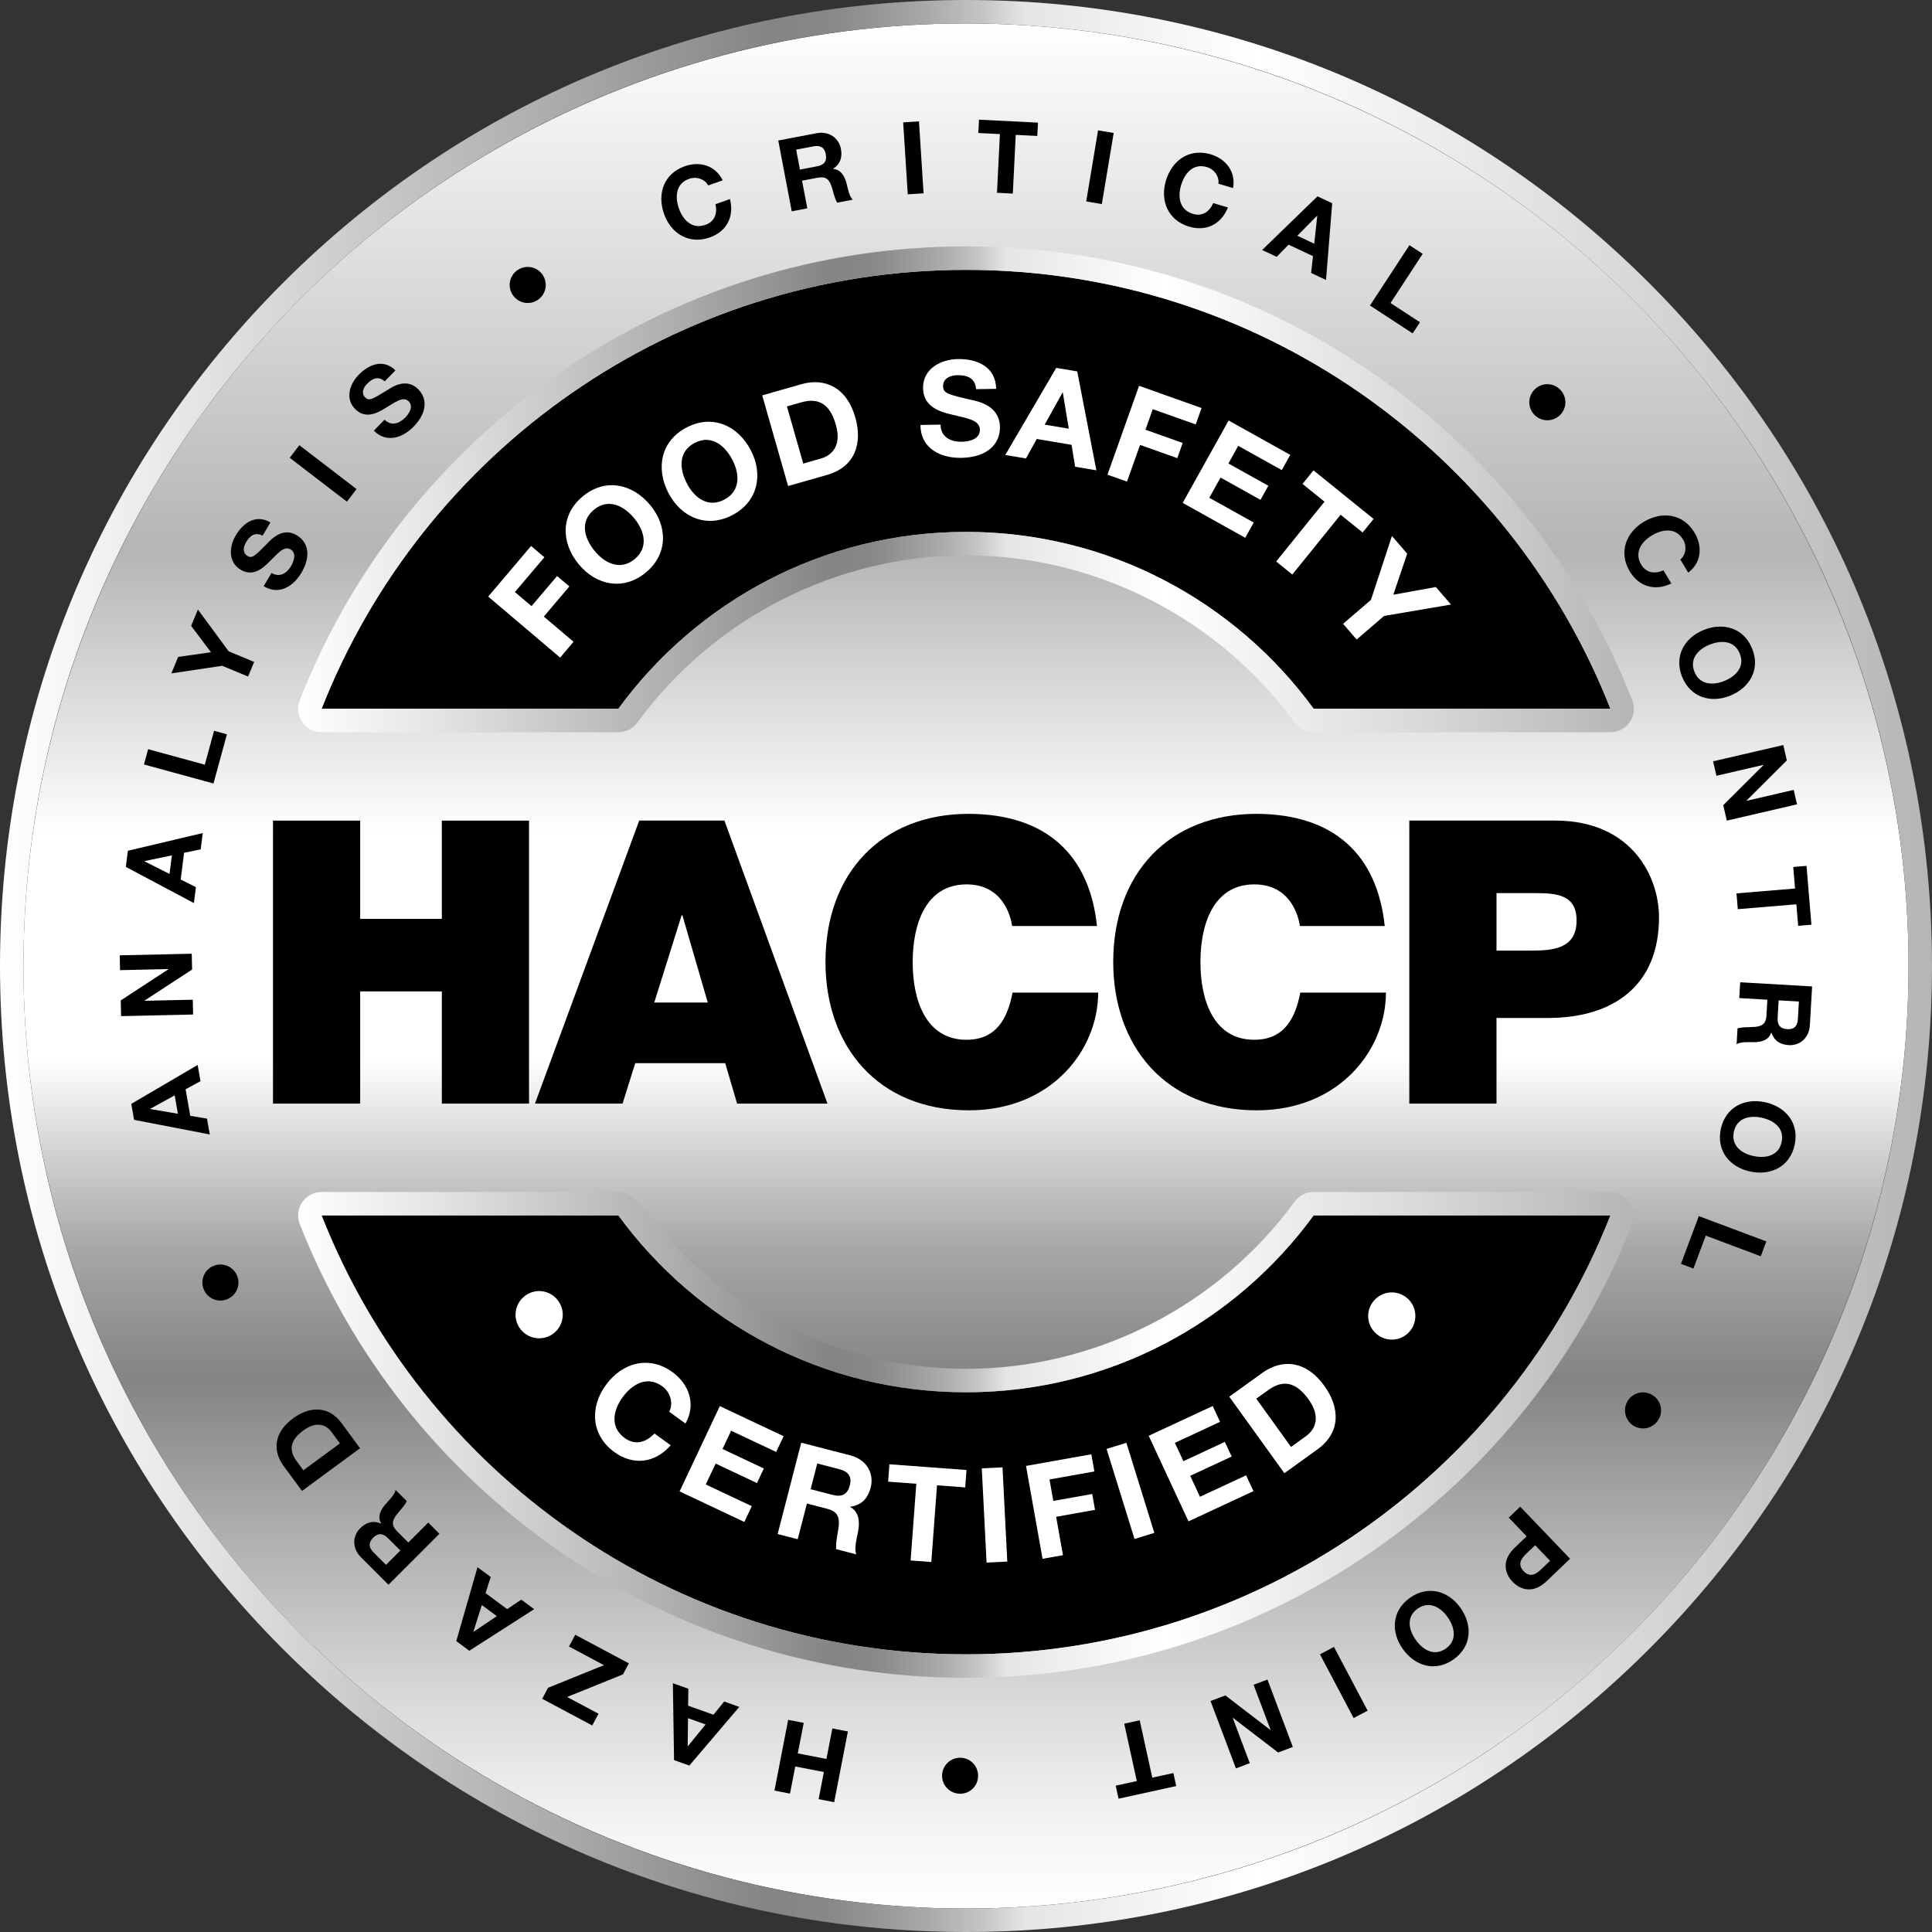 <?xml version="1.0" encoding="UTF-8"?>
<svg id="Laag_2" data-name="Laag 2" xmlns="http://www.w3.org/2000/svg" xmlns:xlink="http://www.w3.org/1999/xlink" viewBox="0 0 1650 1650">
  <rect x="0" y="0" width="1650" height="1650" fill="#333333" stroke="none"/>
  <defs>
    <style>
      .cls-1 {
        fill: url(#linear-gradient-4);
      }

      .cls-2 {
        fill: url(#linear-gradient-3);
      }

      .cls-3 {
        fill: url(#linear-gradient-2);
      }

      .cls-4 {
        fill: url(#linear-gradient);
      }

      .cls-5 {
        fill: #fff;
      }
    </style>
    <linearGradient id="linear-gradient" x1="825" y1="1629.96" x2="825" y2="20.04" gradientUnits="userSpaceOnUse">
      <stop offset="0" stop-color="#fff"/>
      <stop offset=".04" stop-color="#f5f5f5"/>
      <stop offset=".11" stop-color="#dadada"/>
      <stop offset=".2" stop-color="#aeaeae"/>
      <stop offset=".28" stop-color="#848484"/>
      <stop offset=".3" stop-color="#8d8d8d"/>
      <stop offset=".35" stop-color="#a7a7a7"/>
      <stop offset=".4" stop-color="#d1d1d1"/>
      <stop offset=".45" stop-color="#fff"/>
      <stop offset=".57" stop-color="#fff"/>
      <stop offset=".72" stop-color="#b3b5b7"/>
      <stop offset="1" stop-color="#fff"/>
    </linearGradient>
    <linearGradient id="linear-gradient-2" x1="0" y1="825" x2="1650" y2="825" gradientUnits="userSpaceOnUse">
      <stop offset="0" stop-color="#fff"/>
      <stop offset=".09" stop-color="#e8e8e8"/>
      <stop offset=".28" stop-color="#aeaeae"/>
      <stop offset=".4" stop-color="#848484"/>
      <stop offset=".43" stop-color="#888"/>
      <stop offset=".45" stop-color="#949494"/>
      <stop offset=".48" stop-color="#a9a9a9"/>
      <stop offset=".51" stop-color="#c6c6c6"/>
      <stop offset=".53" stop-color="#e5e5e5"/>
      <stop offset=".6" stop-color="#f5f5f5"/>
      <stop offset=".65" stop-color="#fff"/>
      <stop offset=".83" stop-color="#dadbdc"/>
      <stop offset="1" stop-color="#b3b5b7"/>
    </linearGradient>
    <linearGradient id="linear-gradient-3" x1="254.61" y1="417.88" x2="1395.39" y2="417.88" xlink:href="#linear-gradient-2"/>
    <linearGradient id="linear-gradient-4" x1="254.61" y1="1225.44" x2="1395.4" y2="1225.44" xlink:href="#linear-gradient-2"/>
  </defs>
  <g id="Layer_1" data-name="Layer 1">
    <g>
      <g>
        <circle class="cls-4" cx="825" cy="825" r="804.96"/>
        <path class="cls-3" d="M825,20.04c444.57,0,804.96,360.39,804.96,804.96s-360.39,804.96-804.96,804.96S20.04,1269.57,20.04,825,380.43,20.04,825,20.04M825,0c-220.37,0-427.54,85.81-583.36,241.64C85.81,397.46,0,604.63,0,825s85.81,427.54,241.64,583.36c155.82,155.82,363,241.64,583.36,241.64s427.54-85.81,583.36-241.64c155.82-155.82,241.64-363,241.64-583.36s-85.81-427.54-241.64-583.36C1252.54,85.81,1045.37,0,825,0h0Z"/>
      </g>
      <g>
        <g>
          <path d="M528.12,605.3c66.82-91.53,174.88-151.05,296.88-151.05s230.06,59.52,296.89,151.05h253.46c-86.35-219.48-300.21-374.84-550.35-374.84s-463.99,155.35-550.35,374.84h253.46Z"/>
          <path class="cls-2" d="M825,230.47c250.14,0,463.99,155.35,550.35,374.84h-253.46c-66.82-91.53-174.88-151.05-296.89-151.05s-230.06,59.52-296.88,151.05h-253.46c86.35-219.48,300.2-374.84,550.35-374.84M825,210.43c-125.19,0-245.53,37.58-348.02,108.69-100.12,69.46-176.53,165.89-220.98,278.85-2.43,6.17-1.65,13.14,2.09,18.62,3.73,5.48,9.93,8.76,16.56,8.76h253.46c6.4,0,12.41-3.06,16.19-8.22,65.29-89.43,170.22-142.83,280.7-142.83s215.41,53.39,280.7,142.83c3.77,5.17,9.79,8.22,16.19,8.22h253.46c6.63,0,12.83-3.28,16.56-8.76,3.73-5.48,4.51-12.45,2.09-18.62-44.45-112.97-120.86-209.39-220.98-278.85-102.49-71.1-222.83-108.69-348.02-108.69h0Z"/>
        </g>
        <g>
          <path d="M1121.89,1038.02c-66.82,91.53-174.88,151.05-296.89,151.05s-230.06-59.52-296.89-151.05h-253.46c86.35,219.48,300.21,374.84,550.35,374.84s463.99-155.35,550.35-374.84h-253.46Z"/>
          <path class="cls-1" d="M1375.35,1038.02h.03M1375.35,1038.02c-86.35,219.48-300.21,374.84-550.35,374.84s-463.99-155.35-550.35-374.84h253.46c66.82,91.53,174.88,151.05,296.89,151.05s230.06-59.52,296.89-151.05h253.46M1375.38,1017.98h-253.49c-6.4,0-12.41,3.06-16.19,8.22-65.29,89.43-170.22,142.83-280.7,142.83s-215.41-53.39-280.7-142.83c-3.77-5.17-9.79-8.22-16.19-8.22h-253.46c-6.63,0-12.83,3.28-16.56,8.76-3.73,5.48-4.51,12.45-2.09,18.62,44.45,112.97,120.86,209.39,220.98,278.85,102.49,71.1,222.83,108.69,348.02,108.69s245.53-37.58,348.02-108.69c99.88-69.3,176.17-165.44,220.66-278.06,1.11-2.49,1.72-5.24,1.72-8.13,0-11.07-8.96-20.04-20.02-20.04h0ZM1375.35,1058.06h.03-.03Z"/>
        </g>
      </g>
      <g>
        <path class="cls-5" d="M475.94,1109.94c7.12,8.6,6.01,21.25-2.59,28.37-8.61,7.12-21.33,5.92-28.45-2.68-7.12-8.61-5.85-21.23,2.75-28.36,8.61-7.12,21.16-5.94,28.29,2.67Z"/>
        <path class="cls-5" d="M571.55,1205.67c3.7-7.22,1.07-16.65-5.96-21.75-12.88-9.34-25.67-1.9-33.96,9.52-7.88,10.87-10.99,25.34,1.89,34.69,8.77,6.36,18.01,4,25.4-3.88l13.88,10.07c-13.32,15.28-31.95,17.52-48.03,5.86-20.09-14.58-21.12-38.33-7.48-57.14,14.05-19.36,36.94-25.76,57.04-11.18,14.25,10.33,20.3,27.55,11.1,43.88l-13.88-10.07Z"/>
        <path class="cls-5" d="M614.74,1200.87l54.49,25.69-6.35,13.47-38.47-18.14-7.36,15.61,35.3,16.64-5.86,12.45-35.31-16.65-8.42,17.86,39.29,18.52-6.35,13.47-55.3-26.07,34.35-72.86Z"/>
        <path class="cls-5" d="M684.27,1232.11l42.07,10.87c13.99,3.61,20.32,15.62,17.27,27.43-2.37,9.18-7.76,15.13-17.4,16.37l-.05.22c7.82,4.47,8.16,13.07,6.65,21.18-.95,5-3.56,14.23-1.49,19.32l-17.16-4.44c-.69-5.42,1.36-12.94,2.1-19.39.91-8.51-1.32-12.93-9.95-15.16l-17.16-4.44-7.87,30.48-17.16-4.43,20.16-78.02ZM692.3,1271.84l18.79,4.86c7.76,2,12.65-.23,14.68-8.1,1.95-7.54-1.25-11.87-9-13.87l-18.79-4.86-5.68,21.96Z"/>
        <path class="cls-5" d="M782.57,1267.19l-24.08-1.79,1.1-14.85,65.83,4.89-1.1,14.85-24.08-1.79-4.87,65.49-17.67-1.31,4.86-65.49Z"/>
        <path class="cls-5" d="M838.48,1254.04l17.7-.89,4.08,80.49-17.7.89-4.07-80.49Z"/>
        <path class="cls-5" d="M876.25,1251.94l55.78-9.92,2.61,14.67-38.33,6.82,3.26,18.33,33.22-5.92,2.41,13.56-33.22,5.91,5.83,32.78-17.44,3.11-14.12-79.33Z"/>
        <path class="cls-5" d="M945.05,1237.44l16.92-5.25,23.88,76.93-16.92,5.25-23.88-76.93Z"/>
        <path class="cls-5" d="M981.04,1226.21l54.65-25.42,6.28,13.51-38.58,17.95,7.28,15.66,35.41-16.47,5.81,12.49-35.41,16.47,8.33,17.91,39.4-18.32,6.28,13.5-55.47,25.8-33.99-73.07Z"/>
        <path class="cls-5" d="M1049.84,1192.82l28.19-20.31c16.93-12.21,37.37-10.66,52.93,10.94,13.65,18.95,14.11,40.04-5.85,54.41l-28.2,20.31-47.09-65.36ZM1102.59,1235.73l12.81-9.23c8.33-6,12.6-16.86,2.18-31.33-9.5-13.18-20.23-18.24-34.42-8.02l-10.26,7.38,29.68,41.19Z"/>
        <path class="cls-5" d="M1173.14,1111.09c7.14-8.59,19.77-9.83,28.36-2.68,8.58,7.14,9.75,19.86,2.61,28.44-7.14,8.59-19.79,9.67-28.37,2.52-8.59-7.15-9.74-19.7-2.6-28.29Z"/>
      </g>
      <g>
        <path class="cls-5" d="M416.93,509.49l36.64-43.19,11.36,9.64-25.18,29.68,14.2,12.04,21.82-25.72,10.5,8.9-21.82,25.73,25.38,21.53-11.46,13.51-61.43-52.11Z"/>
        <path class="cls-5" d="M497.79,423.84c19.17-15.79,42.43-10.81,57.64,7.67,14.78,17.95,15.21,41.73-3.97,57.52-19.17,15.79-42.43,10.81-57.21-7.14-15.21-18.48-15.64-42.26,3.54-58.04ZM541.99,477.52c12.28-10.12,8.3-24.38-.24-34.75-8.97-10.89-22.21-17.55-34.49-7.43-12.29,10.12-8.3,24.38.67,35.28,8.54,10.37,21.77,17.02,34.06,6.91Z"/>
        <path class="cls-5" d="M586.3,365.11c22-11.53,43.74-1.89,54.85,19.31,10.79,20.6,6.33,43.96-15.66,55.49-22,11.53-43.74,1.89-54.54-18.71-11.1-21.2-6.65-44.56,15.35-56.09ZM618.57,426.7c14.1-7.39,13.11-22.16,6.88-34.06-6.55-12.5-18.14-21.72-32.23-14.33-14.1,7.38-13.11,22.16-6.56,34.66,6.24,11.9,17.82,21.12,31.92,13.74Z"/>
        <path class="cls-5" d="M650.95,337.66l33.4-9.54c20.07-5.73,38.76,2.65,46.08,28.24,6.42,22.45-.31,42.44-23.95,49.19l-33.41,9.54-22.12-77.44ZM686.01,395.91l15.19-4.34c9.87-2.82,17.57-11.59,12.68-28.73-4.46-15.62-12.84-24.01-29.66-19.21l-12.15,3.47,13.94,48.81Z"/>
        <path class="cls-5" d="M803.28,362.65c.17,10.72,8.59,14.76,18.07,14.61,6.2-.1,15.65-2.06,15.52-10.3-.14-8.8-12.35-9.84-24.14-12.93-12.01-2.74-24.16-7.62-24.41-22.52-.27-16.59,15.18-24.63,29.73-24.86,16.81-.27,32.39,6.81,32.7,25.43l-17.16.28c-.72-9.58-7.53-12.07-16.11-11.93-5.64.09-12.15,2.57-12.04,9.34.1,6.21,3.95,7.05,24.23,11.79,6.01,1.26,24.01,4.92,24.31,23.08.24,14.78-11.09,26.03-33.09,26.38-17.83.29-34.78-8.24-34.77-28.1l17.16-.28Z"/>
        <path class="cls-5" d="M902.08,314.18l17.92,3.02,16.33,84.48-18.14-3.06-3.03-18.71-29.72-5.01-9.22,16.65-17.69-2.98,43.55-74.39ZM892.19,362.65l20.6,3.47-5.11-30.85-.22-.04-15.27,27.42Z"/>
        <path class="cls-5" d="M972.81,329.49l53.37,18.98-4.99,14.03-36.68-13.04-6.24,17.54,31.79,11.31-4.61,12.97-31.79-11.31-11.16,31.36-16.69-5.94,27-75.91Z"/>
        <path class="cls-5" d="M1049.29,359.13l52.63,29.34-7.25,13.01-37.16-20.71-8.4,15.08,34.11,19.01-6.71,12.02-34.11-19.01-9.62,17.25,37.95,21.15-7.25,13.01-53.42-29.78,39.23-70.38Z"/>
        <path class="cls-5" d="M1131.17,428.45l-18.78-15.18,9.37-11.58,51.34,41.5-9.37,11.59-18.78-15.18-41.29,51.08-13.78-11.14,41.29-51.08Z"/>
        <path class="cls-5" d="M1170.84,512.31l17.93-54.58,13.02,15.14-11.83,35.03,36.34-6.56,12.88,14.97-57.13,9.72-23.43,20.16-11.56-13.43,23.78-20.46Z"/>
      </g>
      <g>
        <path d="M712.42,1539.13l-13.28-2.58,4.49-23.18-24.45-4.74-4.49,23.18-13.28-2.58,11.72-60.41,13.28,2.58-5.06,26.06,24.45,4.74,5.06-26.06,13.28,2.58-11.72,60.41Z"/>
        <path d="M588.72,1507.85l-13.06-4.66-1-65.66,13.23,4.72-.22,14.47,21.66,7.72,9.15-11.28,12.9,4.61-42.66,50.09ZM602.61,1472.75l-15.01-5.36-.28,23.86.16.06,15.13-18.57Z"/>
        <path d="M532.03,1430l-47.71,19.28,26.84,14.33-5.36,10.03-42.74-22.8,5.03-9.43,47.71-19.29-29.88-15.94,5.36-10.03,45.78,24.42-5.03,9.43Z"/>
        <path d="M400.82,1409.8l-11.15-8.25,18.13-63.11,11.29,8.36-4.42,13.77,18.48,13.69,12.02-8.13,11.01,8.15-55.36,35.52ZM424.31,1380.25l-12.81-9.49-7.2,22.75.14.1,19.87-13.37Z"/>
        <path d="M331.79,1353.45l-23.47-23.47c-7.8-7.8-7.32-18.17-.74-24.75,5.12-5.12,10.97-6.95,17.8-4.03l.12-.12c-3.41-5.98-.3-11.77,3.84-16.52,2.56-2.93,7.86-7.98,8.47-12.13l9.57,9.57c-1.64,3.84-5.92,7.98-8.9,11.94-3.9,5.24-4.15,9.02.67,13.84l9.57,9.56,17.01-17,9.57,9.57-43.52,43.52ZM341.91,1324.19l-10.48-10.48c-4.33-4.33-8.42-4.76-12.8-.37-4.21,4.21-3.78,8.29.55,12.62l10.48,10.48,12.25-12.25Z"/>
        <path d="M257.92,1273.32l-15.73-21.38c-9.45-12.84-8.42-28.46,7.96-40.52,14.37-10.57,30.47-11.08,41.61,4.06l15.73,21.38-49.57,36.46ZM290.31,1232.7l-7.15-9.72c-4.64-6.31-12.98-9.5-23.94-1.43-9.99,7.36-13.78,15.59-5.86,26.36l5.72,7.77,31.23-22.98Z"/>
        <path d="M174.1,1101.37c-3.34-7.85.23-16.86,8.08-20.2,7.85-3.34,16.9.31,20.24,8.15,3.34,7.85-.34,16.82-8.19,20.16-7.85,3.34-16.79-.26-20.13-8.11Z"/>
        <path d="M114.51,956.4l-2.38-13.67,56.68-33.22,2.41,13.84-12.7,6.94,3.95,22.67,14.33,2.4,2.35,13.5-64.63-12.46ZM151.92,951.2l-2.74-15.71-20.91,11.51.03.17,23.62,4.03Z"/>
        <path d="M103.42,867.83l-.3-13.44,40.68-26.6v-.17s-41.26.93-41.26.93l-.29-12.66,61.5-1.38.31,13.52-40.6,26.51v.17s41.18-.93,41.18-.93l.29,12.66-61.5,1.38Z"/>
        <path d="M107.47,740.35l1.74-13.77,63.94-15.12-1.76,13.94-14.18,2.9-2.88,22.84,12.99,6.51-1.72,13.6-58.13-30.89ZM144.77,746.36l2-15.82-23.38,4.87-.02.17,21.4,10.78Z"/>
        <path d="M122.94,652.9l3.57-13.06,48.4,13.23,7.91-28.95,10.98,3-11.48,42-59.38-16.23Z"/>
        <path d="M189.76,568.6l-43.42,6.49,5.86-14.09,27.98-3.95-16.95-22.56,5.8-13.93,26.24,35.67,21.81,9.08-5.2,12.5-22.13-9.21Z"/>
        <path d="M231.86,489.33c7.05,4.17,13.05.31,16.74-5.93,2.41-4.08,4.92-11.02-.5-14.22-5.79-3.42-11.35,4.11-18.07,10.55-6.59,6.72-14.63,12.69-24.42,6.89-10.91-6.46-9.97-19.73-4.3-29.3,6.55-11.06,17.39-18.37,29.63-11.12l-6.67,11.28c-6.53-3.36-10.87.08-14.21,5.72-2.2,3.71-3.19,8.93,1.27,11.57,4.08,2.41,6.16.24,17.37-11.06,3.22-3.41,12.8-13.67,24.74-6.59,9.73,5.75,12.51,17.63,3.95,32.1-6.94,11.72-19.27,19.36-32.2,11.4l6.67-11.28Z"/>
        <path d="M247.42,390.96l8.25-10.74,48.84,37.48-8.25,10.74-48.84-37.48Z"/>
        <path d="M328.41,358.41c5.86,5.72,12.6,3.39,17.66-1.79,3.31-3.39,7.38-9.53,2.88-13.93-4.81-4.7-12,1.3-20.05,5.97-7.99,4.97-17.21,8.86-25.35.91-9.07-8.86-5.01-21.52,2.77-29.48,8.98-9.19,21.23-13.72,31.41-3.78l-9.16,9.37c-5.54-4.81-10.57-2.5-15.15,2.19-3.01,3.09-5.21,7.93-1.51,11.54,3.39,3.31,5.93,1.7,19.49-6.63,3.93-2.55,15.67-10.24,25.6-.54,8.08,7.89,7.98,20.09-3.76,32.11-9.52,9.74-23.31,14.23-33.98,3.44l9.16-9.37Z"/>
        <path d="M442.33,230.46c7.18-4.62,16.66-2.63,21.28,4.54,4.63,7.17,2.56,16.71-4.61,21.33-7.18,4.62-16.64,2.51-21.26-4.66-4.62-7.17-2.58-16.59,4.59-21.21Z"/>
        <path d="M604.85,158.38c-2.93-5.45-10.01-7.88-16.26-5.67-11.46,4.05-12.31,15.32-8.72,25.48,3.42,9.67,11.17,17.89,22.63,13.84,7.8-2.76,10.31-9.59,8.56-17.66l12.35-4.37c3.84,15-2.82,27.69-17.12,32.75-17.87,6.32-33.26-3.31-39.18-20.05-6.09-17.22-.19-34.39,17.68-40.72,12.68-4.48,26.13-.83,32.41,12.03l-12.35,4.37Z"/>
        <path d="M664.68,119.99l32.61-6.2c10.84-2.06,19.14,4.17,20.88,13.32,1.36,7.11-.42,12.98-6.69,16.98l.03.17c6.86.54,9.9,6.37,11.5,12.47.98,3.76,2.17,11,5.26,13.83l-13.3,2.53c-2.25-3.52-3.27-9.38-4.87-14.08-2.14-6.18-5.13-8.5-11.82-7.23l-13.3,2.53,4.49,23.63-13.3,2.53-11.5-60.48ZM683.18,144.82l14.57-2.77c6.01-1.14,8.67-4.28,7.51-10.38-1.11-5.85-4.73-7.79-10.74-6.65l-14.57,2.77,3.24,17.02Z"/>
        <path d="M771.34,104.53l13.5-.86,3.93,61.43-13.5.86-3.93-61.43Z"/>
        <path d="M853.96,114.51l-18.43-.92.56-11.37,50.39,2.51-.57,11.37-18.43-.91-2.49,50.13-13.52-.67,2.49-50.13Z"/>
        <path d="M937.78,111.34l13.35,2.22-10.12,60.7-13.35-2.22,10.12-60.7Z"/>
        <path d="M1040.56,156.87c.84-6.13-3.44-12.27-9.8-14.17-11.64-3.48-18.98,5.12-22.06,15.44-2.94,9.82-1.52,21.04,10.12,24.52,7.93,2.37,13.99-1.67,17.32-9.21l12.55,3.75c-5.73,14.38-18.6,20.7-33.13,16.36-18.16-5.43-24.91-22.28-19.83-39.29,5.23-17.51,20.11-27.89,38.27-22.47,12.88,3.85,21.59,14.73,19.09,28.82l-12.55-3.75Z"/>
        <path d="M1125.18,167.68l12.57,5.89-5.28,65.52-12.73-5.96,1.6-14.39-20.85-9.77-10.19,10.37-12.41-5.82,47.29-45.83ZM1107.97,201.34l14.45,6.77,2.56-23.75-.16-.07-16.85,17.06Z"/>
        <path d="M1203.71,209.38l11.32,7.41-27.46,42,25.12,16.43-6.23,9.52-36.45-23.83,33.7-51.53Z"/>
        <path d="M1332.5,332.8c5.94,6.13,5.86,15.82-.27,21.76-6.13,5.94-15.88,5.8-21.82-.33-5.94-6.13-5.73-15.82.39-21.76,6.13-5.95,15.75-5.8,21.7.33Z"/>
        <path d="M1435.09,477.86c4.76-3.95,5.75-11.37,2.34-17.06-6.24-10.42-17.44-9.03-26.68-3.5-8.8,5.26-15.32,14.49-9.08,24.91,4.25,7.09,11.44,8.21,18.99,4.89l6.72,11.23c-13.93,6.74-27.68,2.72-35.47-10.29-9.73-16.26-3.33-33.24,11.89-42.35,15.66-9.38,33.66-7,43.39,9.26,6.9,11.53,5.98,25.43-5.37,34.13l-6.73-11.23Z"/>
        <path d="M1496.39,553.92c7.1,17.58-1.85,33.38-18.79,40.23-16.47,6.66-33.88,1.52-40.99-16.06-7.11-17.58,1.84-33.38,18.31-40.04,16.94-6.85,34.36-1.71,41.47,15.87ZM1447.16,573.82c4.55,11.27,15.85,11.63,25.36,7.78,9.99-4.04,17.87-12.15,13.31-23.42-4.56-11.27-15.86-11.63-25.85-7.59-9.5,3.85-17.39,11.96-12.83,23.22Z"/>
        <path d="M1523,636.29l3.03,13.1-34.43,34.36.04.17,40.24-9.33,2.86,12.35-59.96,13.9-3.06-13.19,34.37-34.25-.04-.17-40.15,9.31-2.86-12.35,59.97-13.9Z"/>
        <path d="M1533.03,758.82l-1.53-18.39,11.34-.94,4.18,50.27-11.34.94-1.53-18.39-50.01,4.15-1.12-13.49,50.01-4.15Z"/>
        <path d="M1547.61,842.46l-1.92,33.12c-.64,11.01-8.7,17.54-17.99,16.99-7.22-.42-12.48-3.57-14.83-10.61h-.17c-2.19,6.51-8.59,8.04-14.89,8.1-3.89.03-11.19-.56-14.69,1.74l.79-13.51c3.96-1.32,9.89-.89,14.83-1.3,6.5-.57,9.49-2.9,9.88-9.7l.78-13.51-24-1.39.78-13.51,61.43,3.57ZM1519.04,854.35l-.85,14.8c-.36,6.11,2.04,9.44,8.23,9.8,5.94.34,8.7-2.69,9.05-8.8l.86-14.8-17.29-1Z"/>
        <path d="M1532.71,977.75c-3.99,18.55-20.28,26.6-38.15,22.75-17.37-3.74-28.89-17.78-24.91-36.32,3.99-18.55,20.28-26.6,37.65-22.86,17.87,3.85,29.4,17.88,25.41,36.43ZM1480.78,966.57c-2.56,11.89,6.6,18.53,16.63,20.69,10.54,2.27,21.61-.02,24.17-11.91,2.56-11.89-6.6-18.53-17.13-20.8-10.03-2.16-21.11.13-23.67,12.02Z"/>
        <path d="M1508.52,1060.22l-4.76,12.68-46.98-17.62-10.54,28.1-10.66-4,15.29-40.77,57.64,21.61Z"/>
        <path d="M1416.05,1212.97c-4.69,7.12-14.17,9.13-21.29,4.44-7.12-4.69-9.09-14.24-4.4-21.36s14.2-9.02,21.32-4.33c7.12,4.69,9.07,14.12,4.37,21.25Z"/>
        <path d="M1340.89,1331.22l-20.05,19.21c-11.15,10.67-22.12,7.69-29.04.46-6.92-7.22-9.42-18.32,1.73-28.99l10.27-9.84-15.27-15.94,9.78-9.36,42.58,44.46ZM1311.07,1319.66l-7.6,7.27c-4.49,4.29-7.64,9.22-2.22,14.89,5.43,5.67,10.5,2.73,14.98-1.57l7.6-7.27-12.76-13.33Z"/>
        <path d="M1241.33,1417.22c-15.49,10.92-32.91,5.81-43.43-9.13-10.23-14.51-9.19-32.64,6.31-43.56,15.49-10.92,32.91-5.8,43.13,8.71,10.53,14.93,9.49,33.06-6.01,43.98ZM1210.75,1373.83c-9.93,7-7.7,18.08-1.8,26.47,6.2,8.81,15.9,14.63,25.83,7.63,9.93-7,7.71-18.08,1.5-26.88-5.9-8.38-15.6-14.2-25.53-7.21Z"/>
        <path d="M1168.01,1460.97l-11.97,6.32-28.74-54.43,11.97-6.32,28.74,54.43Z"/>
        <path d="M1104.14,1491.95l-12.58,4.74-38.58-29.57-.16.07,14.55,38.62-11.85,4.46-21.68-57.56,12.66-4.77,38.46,29.52.16-.07-14.52-38.53,11.85-4.47,21.69,57.57Z"/>
        <path d="M984.08,1518.19l18.02-3.95,2.44,11.12-49.26,10.79-2.43-11.12,18.02-3.95-10.74-49,13.22-2.9,10.74,49Z"/>
        <path d="M819.74,1531.91c-8.53-.14-15.3-7.06-15.16-15.58.14-8.53,7.14-15.3,15.67-15.16,8.53.14,15.22,7.14,15.08,15.67-.14,8.53-7.06,15.22-15.58,15.08Z"/>
      </g>
      <path d="M377.34,784.76h-69.73v-83.95h-74.47v241.7h74.47v-95.8h69.73v95.8h74.47v-241.7h-74.47v83.95ZM545.91,700.81l-89.03,241.7h74.81l10.83-34.53h76.84l10.16,34.53h77.18l-88.01-241.7h-72.78ZM558.77,856.19l23.35-74.47h.68l21.66,74.47h-45.7ZM1328.17,700.81h-124.57v241.7h74.47v-73.12h44c55.52,0,94.79-27.42,94.79-85.98,0-34.53-23.02-82.6-88.69-82.6ZM1306.84,811.84h-28.77v-49.08h33.17c18.28,0,35.21,1.35,35.21,23.36,0,24.37-20.31,25.73-39.61,25.73ZM825.5,888.01c-34.87,0-46.04-33.85-46.04-66.35s11.17-66.35,46.04-66.35c30.8,0,37.58,26.74,38.93,35.54h72.44c-6.43-60.59-42.99-95.46-109.34-95.8-74.47,0-122.54,50.44-122.54,126.6,0,71.43,44.35,126.6,122.54,126.6,70.75,0,110.36-51.79,110.36-100.54h-73.12c-4.4,22.68-14.21,40.28-39.27,40.28ZM1071.25,888.01c-34.87,0-46.04-33.85-46.04-66.35s11.17-66.35,46.04-66.35c30.8,0,37.58,26.74,38.93,35.54h72.44c-6.43-60.59-42.99-95.46-109.34-95.8-74.47,0-122.54,50.44-122.54,126.6,0,71.43,44.35,126.6,122.54,126.6,70.75,0,110.36-51.79,110.36-100.54h-73.12c-4.4,22.68-14.21,40.28-39.27,40.28Z"/>
    </g>
  </g>
</svg>